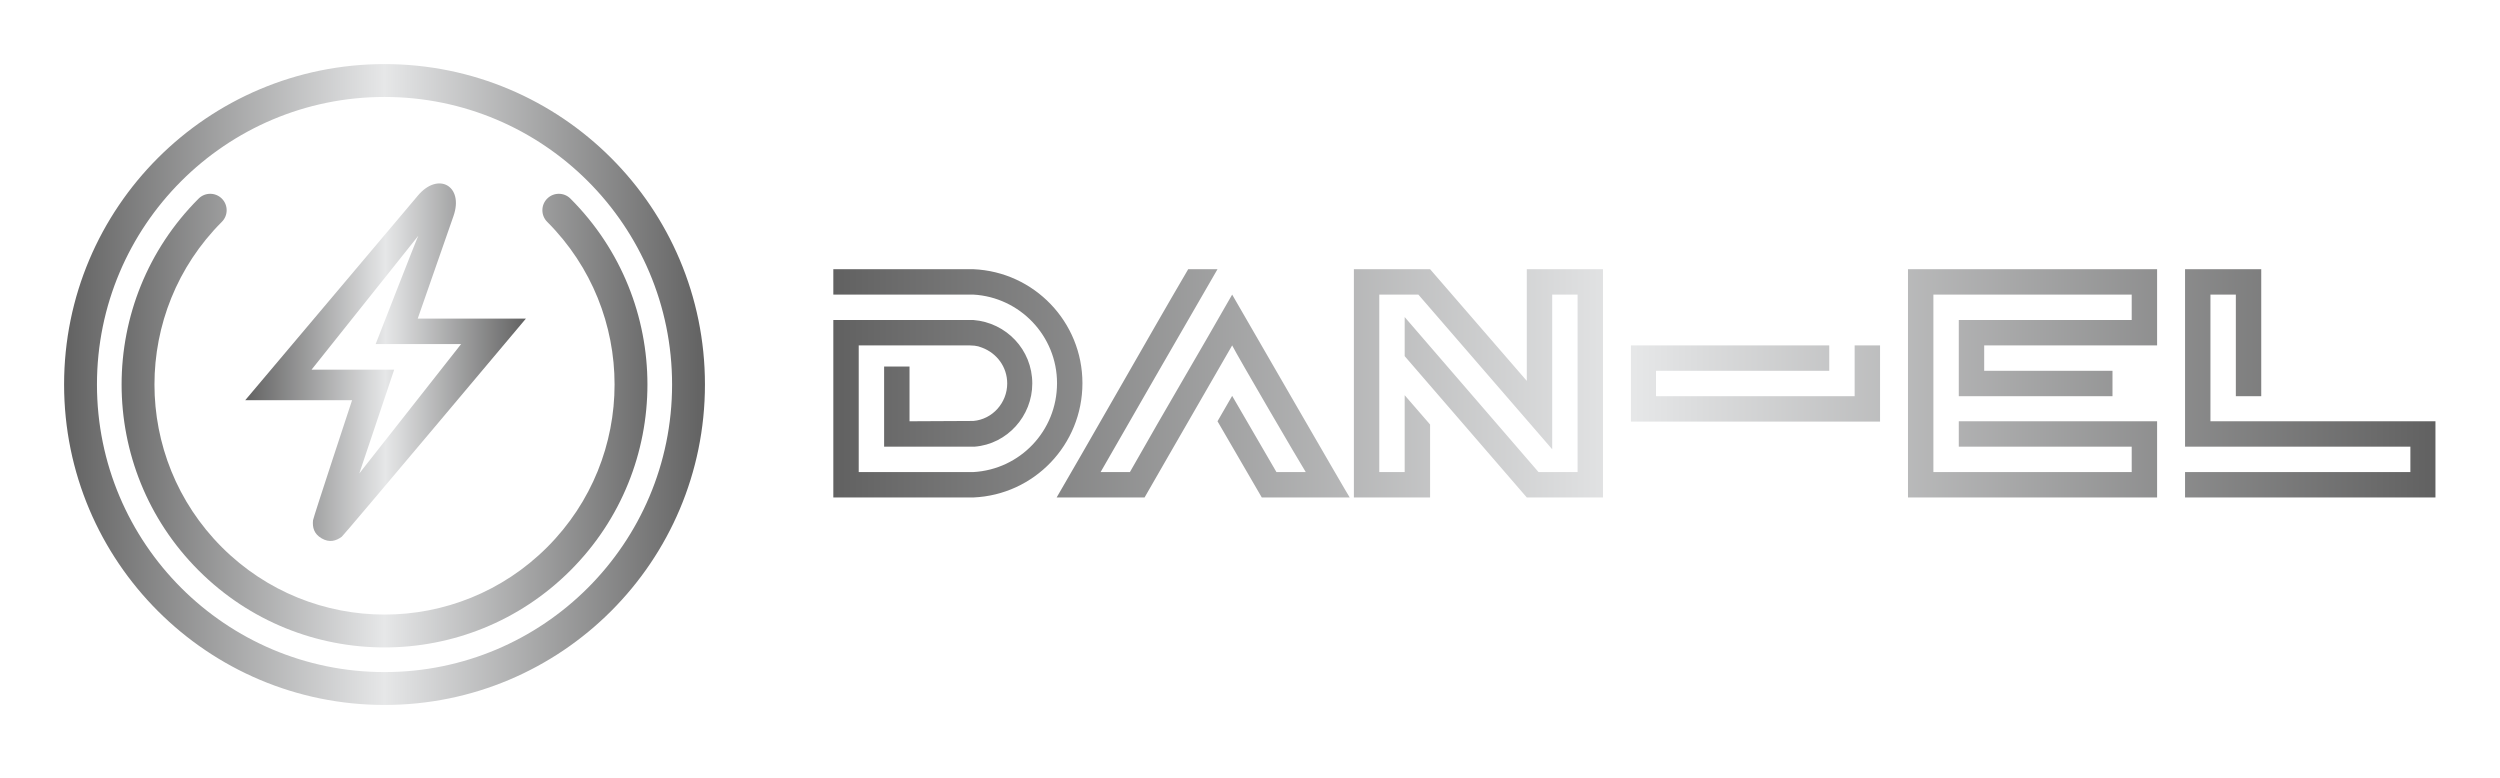 
        <svg xmlns="http://www.w3.org/2000/svg" xmlns:xlink="http://www.w3.org/1999/xlink" version="1.1" width="3162.162" 
        height="983.93" viewBox="0 0 3162.162 983.93">
			
			<g transform="scale(8.108) translate(10, 10)">
				<defs id="SvgjsDefs1087"><linearGradient id="SvgjsLinearGradient1092"><stop id="SvgjsStop1093" stop-color="#616161" offset="0"></stop><stop id="SvgjsStop1094" stop-color="#e6e7e8" offset="0.5"></stop><stop id="SvgjsStop1095" stop-color="#616161" offset="1"></stop></linearGradient><linearGradient id="SvgjsLinearGradient1096"><stop id="SvgjsStop1097" stop-color="#616161" offset="0"></stop><stop id="SvgjsStop1098" stop-color="#e6e7e8" offset="0.5"></stop><stop id="SvgjsStop1099" stop-color="#616161" offset="1"></stop></linearGradient></defs><g id="SvgjsG1088" featureKey="symbolFeature-0" transform="matrix(1.351,0,0,1.351,-4.054,-4.054)" fill="url(#SvgjsLinearGradient1092)"><title xmlns="http://www.w3.org/2000/svg">icon-power</title><desc xmlns="http://www.w3.org/2000/svg">Created with Sketch.</desc><g xmlns="http://www.w3.org/2000/svg" stroke="none" stroke-width="1" fill="none" fill-rule="evenodd"><g transform="translate(-50, -222)" fill="url(#SvgjsLinearGradient1092)"><g transform="translate(53, 225)"><path d="M37,74 C57.435,74 74,57.435 74,37 C74,16.565 57.435,0 37,0 C16.565,0 0,16.565 0,37 C0,57.435 16.565,74 37,74 L37,74 Z M37,70.205 C18.661,70.205 3.795,55.339 3.795,37 C3.795,18.661 18.661,3.795 37,3.795 C55.339,3.795 70.205,18.661 70.205,37 C70.205,55.339 55.339,70.205 37,70.205 L37,70.205 Z"></path><path d="M15.533,15.533 C3.677,27.389 3.677,46.611 15.533,58.467 C27.389,70.323 46.611,70.323 58.467,58.467 C70.323,46.611 70.323,27.389 58.467,15.533 C57.726,14.792 56.525,14.792 55.784,15.533 C55.043,16.274 55.043,17.475 55.784,18.216 C66.158,28.59 66.158,45.41 55.784,55.784 C45.41,66.158 28.59,66.158 18.216,55.784 C7.842,45.41 7.842,28.59 18.216,18.216 C18.957,17.475 18.957,16.274 18.216,15.533 C17.475,14.792 16.274,14.792 15.533,15.533 L15.533,15.533 Z"></path><path d="M33.254,38.813 C33.254,38.813 28.774,52.362 28.743,52.682 C28.665,53.491 28.843,54.242 29.738,54.763 C30.648,55.292 31.402,55.062 32.064,54.576 C32.323,54.386 53.326,29.388 53.326,29.388 L40.833,29.388 L44.962,17.549 C46.181,14.067 43.187,12.378 40.833,15.207 L20.914,38.813 L33.254,38.813 Z M40.9,19.826 C40.829,19.878 35.978,32.332 35.978,32.332 L45.84,32.332 L34.091,47.263 L38.115,35.285 L28.573,35.285 C28.573,35.285 40.868,19.849 40.9,19.826 Z"></path></g></g></g></g><g id="SvgjsG1089" featureKey="nameFeature-0" transform="matrix(1.27,0,0,1.27,120,16.807)" fill="url(#SvgjsLinearGradient1096)"><path d="M0 11.96 l17.2 0 c7.48 0.32 13.4 6.48 13.4 14 c0 7.56 -5.92 13.72 -13.4 14.04 l-17.2 0 l0 -21.8 l17.2 0 c4.04 0.32 7.24 3.64 7.24 7.8 c0 4 -3.08 7.44 -7.08 7.76 l-11.12 0 l0 -9.84 l3.12 0 l0 6.72 l7.84 -0.04 c2.36 -0.2 4.16 -2.24 4.16 -4.6 c0 -2.04 -1.28 -3.72 -3.08 -4.4 c-0.68 -0.28 -1.08 -0.28 -2.16 -0.28 l-13 0 l0 15.56 l14.08 0 c5.72 -0.32 10.28 -5.04 10.28 -10.92 c0 -5.8 -4.56 -10.56 -10.28 -10.88 l-17.2 0 l0 -3.12 z M47.192 30.64 l1.8 -3.12 l5.44 9.36 l3.6 0 c-0.8 -1.28 -8.4 -14.28 -9.04 -15.56 l-7.84 13.6 l-2.92 5.08 l-10.8 0 c0.6 -1 4.64 -8.04 8.52 -14.8 c2.28 -3.96 4.8 -8.4 7.64 -13.24 l3.6 0 l-7.44 12.88 l-6.92 12.04 l3.6 0 c4.92 -8.68 8 -13.8 12.56 -21.8 c0.28 0.48 14.36 24.88 14.44 24.92 l-10.8 0 z M85.184 25.68 l0 -13.72 l9.36 0 l0 28.04 l-9.36 0 l-15 -17.36 l0 -4.8 l16.44 19.04 l4.8 0 l0 -21.8 l-3.12 0 l0 19 l-16.44 -19 l-4.8 0 l0 21.8 l3.12 0 l0 -9.44 l3.12 3.6 l0 8.96 l-9.36 0 l0 -28.04 l9.36 0 z M128.576 21.32 l0 9.36 l-30.6 0 l0 -9.36 l24.36 0 l0 3.12 l-21.28 0 l0 3.12 l24.4 0 l0 -6.24 l3.12 0 z M162.608 11.96 l0 9.36 l-21.24 0 l0 3.12 l15.76 0 l0 3.12 l-18.88 0 l0 -9.36 l21.24 0 l0 -3.12 l-24.36 0 l0 21.8 l24.36 0 l0 -3.12 l-21.24 0 l0 -3.12 l24.36 0 l0 9.36 l-30.6 0 l0 -28.04 l30.6 0 z M169.16 15.08 l0 15.56 l27.64 0 l0 9.36 l-30.76 0 l0 -3.12 l27.68 0 l0 -3.12 l-27.68 0 l0 -21.8 l9.36 0 l0 15.6 l-3.12 0 l0 -12.48 l-3.12 0 z"></path></g>
			</g>
		</svg>
	
